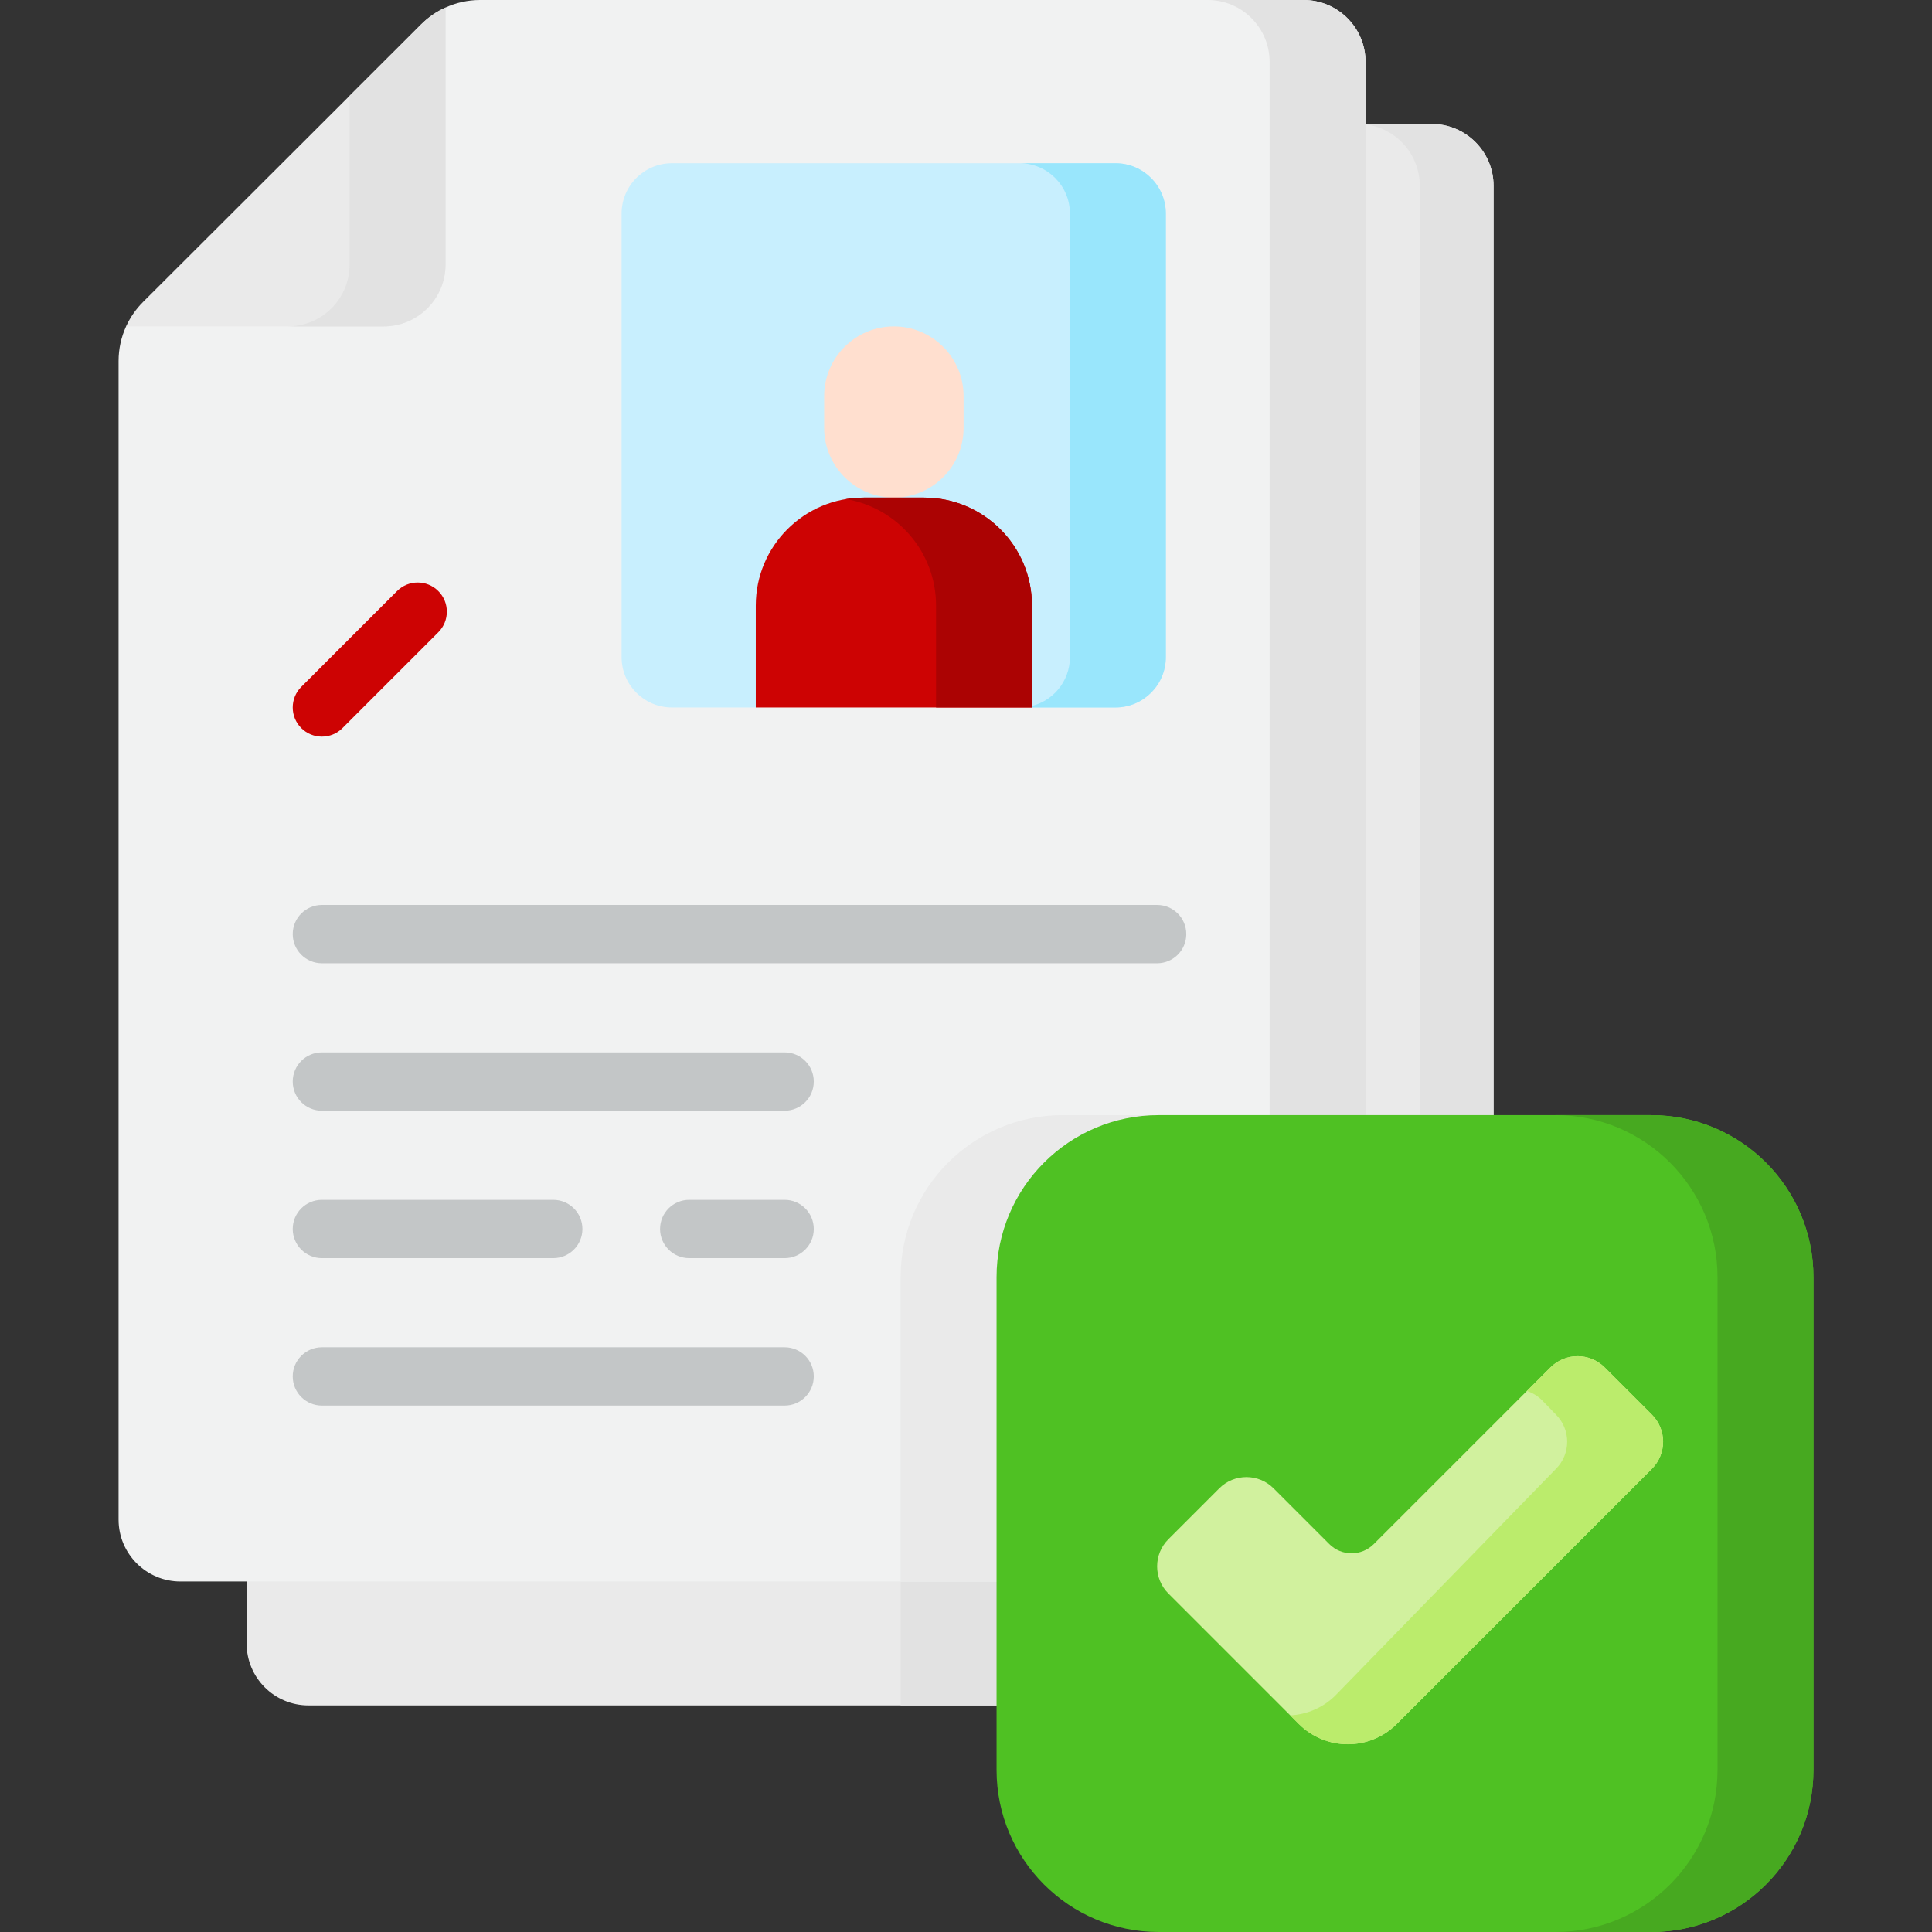 <?xml version="1.0" encoding="UTF-8"?> <svg xmlns="http://www.w3.org/2000/svg" width="200" height="200" viewBox="0 0 200 200" fill="none"><rect x="0" y="0" width="200" height="200" fill="#333333" stroke="none"/><g clip-path="url(#clip0_550_540)"><path d="M154.612 19.235V176.543H31.932C28.395 176.543 25.53 173.674 25.53 170.137V52.427L66.15 12.829H148.206C151.743 12.829 154.612 15.698 154.612 19.235Z" fill="#EAEAEA"></path><path d="M154.612 115.437V176.543H93.232V132.221C93.232 122.95 100.745 115.437 110.017 115.437H154.612Z" fill="#E2E2E2"></path><path d="M148.207 12.83H140.568C144.106 12.83 146.974 15.698 146.974 19.235V176.543H154.613V19.236C154.613 15.698 151.745 12.83 148.207 12.83Z" fill="#E2E2E2"></path><path d="M141.36 6.406V163.714H18.68C15.143 163.714 12.274 160.845 12.274 157.308V37.368C12.274 36.121 12.543 34.901 13.051 33.791L46.121 0.777C47.232 0.27 48.447 0 49.69 0H134.954C138.491 0 141.36 2.869 141.36 6.406Z" fill="#F1F2F2"></path><path d="M119.946 115.437L141.361 163.714H93.232V132.221C93.232 122.95 100.745 115.437 110.017 115.437H119.946Z" fill="#EAEAEA"></path><path d="M134.954 0H125.024C128.562 0 131.43 2.868 131.43 6.405V163.712H141.36V6.405C141.36 2.868 138.492 0 134.954 0V0Z" fill="#E2E2E2"></path><path d="M170.942 200H119.946C110.677 200 103.163 192.486 103.163 183.216V132.22C103.163 122.951 110.677 115.437 119.946 115.437H170.942C180.212 115.437 187.726 122.951 187.726 132.22V183.216C187.726 192.486 180.212 200 170.942 200Z" fill="#4FC123"></path><path d="M170.943 115.437H161.013C170.282 115.437 177.796 122.951 177.796 132.22V183.216C177.796 192.486 170.282 200 161.013 200H170.943C180.212 200 187.726 192.486 187.726 183.216V132.22C187.727 122.951 180.212 115.437 170.943 115.437Z" fill="#47A920"></path><path d="M46.121 0.776V27.384C46.121 30.921 43.252 33.791 39.715 33.791H13.051C13.473 32.861 14.065 32.004 14.801 31.267L36.19 9.915L43.594 2.523C44.331 1.786 45.188 1.195 46.121 0.776Z" fill="#EAEAEA"></path><path d="M46.121 0.776V27.384C46.121 30.921 43.252 33.791 39.715 33.791H29.787C33.324 33.791 36.19 30.921 36.19 27.384V9.915L43.594 2.523C44.33 1.786 45.188 1.195 46.121 0.776Z" fill="#E2E2E2"></path><path d="M137.61 159.842L131.838 154.07C130.287 152.519 127.772 152.519 126.221 154.07L120.95 159.341C119.398 160.893 119.398 163.407 120.95 164.959L134.455 178.464C137.254 181.263 141.792 181.263 144.591 178.464L171 152.055C172.552 150.504 172.552 147.989 171 146.438L166.118 141.555C164.567 140.004 162.052 140.004 160.501 141.555L142.213 159.842C140.942 161.114 138.882 161.114 137.61 159.842Z" fill="#D1F19E"></path><path d="M171 146.438L166.118 141.555C164.567 140.004 162.052 140.004 160.5 141.555L158.06 143.996C158.635 144.183 159.176 144.502 159.633 144.959L161.07 146.438C162.621 147.989 162.621 150.504 161.07 152.055L138.26 175.493C136.956 176.798 135.273 177.486 133.565 177.574L134.455 178.464C137.254 181.263 141.792 181.263 144.591 178.464L171 152.054C172.551 150.504 172.551 147.988 171 146.438Z" fill="#BBEC6C"></path><path d="M115.474 73.237H106.829L92.518 69.951L78.239 73.237H69.561C66.682 73.237 64.347 70.903 64.347 68.023V22.11C64.347 19.23 66.682 16.895 69.561 16.895H115.475C118.354 16.895 120.689 19.23 120.689 22.11V68.023C120.688 70.903 118.354 73.237 115.474 73.237Z" fill="#C8EFFE"></path><path d="M115.474 16.895H105.544C108.424 16.895 110.759 19.23 110.759 22.11V68.023C110.759 70.586 108.909 72.718 106.471 73.155L106.829 73.237H115.474C118.354 73.237 120.688 70.903 120.688 68.023V22.11C120.688 19.23 118.354 16.895 115.474 16.895Z" fill="#99E6FC"></path><path d="M92.534 51.512C88.548 51.512 85.317 48.281 85.317 44.295V41.007C85.317 37.021 88.548 33.79 92.534 33.79C96.519 33.79 99.75 37.021 99.75 41.007V44.295C99.75 48.281 96.519 51.512 92.534 51.512Z" fill="#FFDFCF"></path><path d="M95.656 51.512H89.411C83.241 51.512 78.239 56.514 78.239 62.684V73.237H106.829V62.684C106.829 56.514 101.827 51.512 95.656 51.512Z" fill="#CD0303"></path><path d="M95.656 51.512H89.412C88.783 51.512 88.168 51.566 87.569 51.666C92.862 52.545 96.899 57.142 96.899 62.685V73.237H106.829V62.684C106.829 56.514 101.827 51.512 95.656 51.512Z" fill="#AB0303"></path><path d="M119.786 99.717H33.321C31.654 99.717 30.303 98.366 30.303 96.699C30.303 95.032 31.654 93.681 33.321 93.681H119.786C121.453 93.681 122.804 95.032 122.804 96.699C122.804 98.366 121.453 99.717 119.786 99.717Z" fill="#C3C6C7"></path><path d="M81.224 114.98H33.321C31.654 114.98 30.303 113.629 30.303 111.961C30.303 110.294 31.654 108.943 33.321 108.943H81.224C82.891 108.943 84.242 110.294 84.242 111.961C84.242 113.629 82.891 114.98 81.224 114.98Z" fill="#C3C6C7"></path><path d="M81.224 130.242H71.348C69.68 130.242 68.33 128.891 68.33 127.224C68.33 125.557 69.68 124.206 71.348 124.206H81.224C82.891 124.206 84.242 125.557 84.242 127.224C84.242 128.891 82.891 130.242 81.224 130.242Z" fill="#C3C6C7"></path><path d="M57.273 130.242H33.321C31.654 130.242 30.303 128.891 30.303 127.224C30.303 125.557 31.654 124.206 33.321 124.206H57.273C58.94 124.206 60.291 125.557 60.291 127.224C60.291 128.891 58.939 130.242 57.273 130.242Z" fill="#C3C6C7"></path><path d="M81.224 145.505H33.321C31.654 145.505 30.303 144.154 30.303 142.487C30.303 140.82 31.654 139.469 33.321 139.469H81.224C82.891 139.469 84.242 140.82 84.242 142.487C84.242 144.154 82.891 145.505 81.224 145.505Z" fill="#C3C6C7"></path><path d="M33.321 76.255C32.548 76.255 31.776 75.96 31.187 75.371C30.008 74.192 30.008 72.281 31.187 71.103L41.105 61.185C42.284 60.006 44.195 60.006 45.373 61.185C46.552 62.364 46.552 64.275 45.373 65.453L35.455 75.371C34.866 75.96 34.093 76.255 33.321 76.255Z" fill="#CD0303"></path></g><defs><clipPath id="clip0_550_540"><rect width="200" height="200" fill="white"></rect></clipPath></defs></svg> 